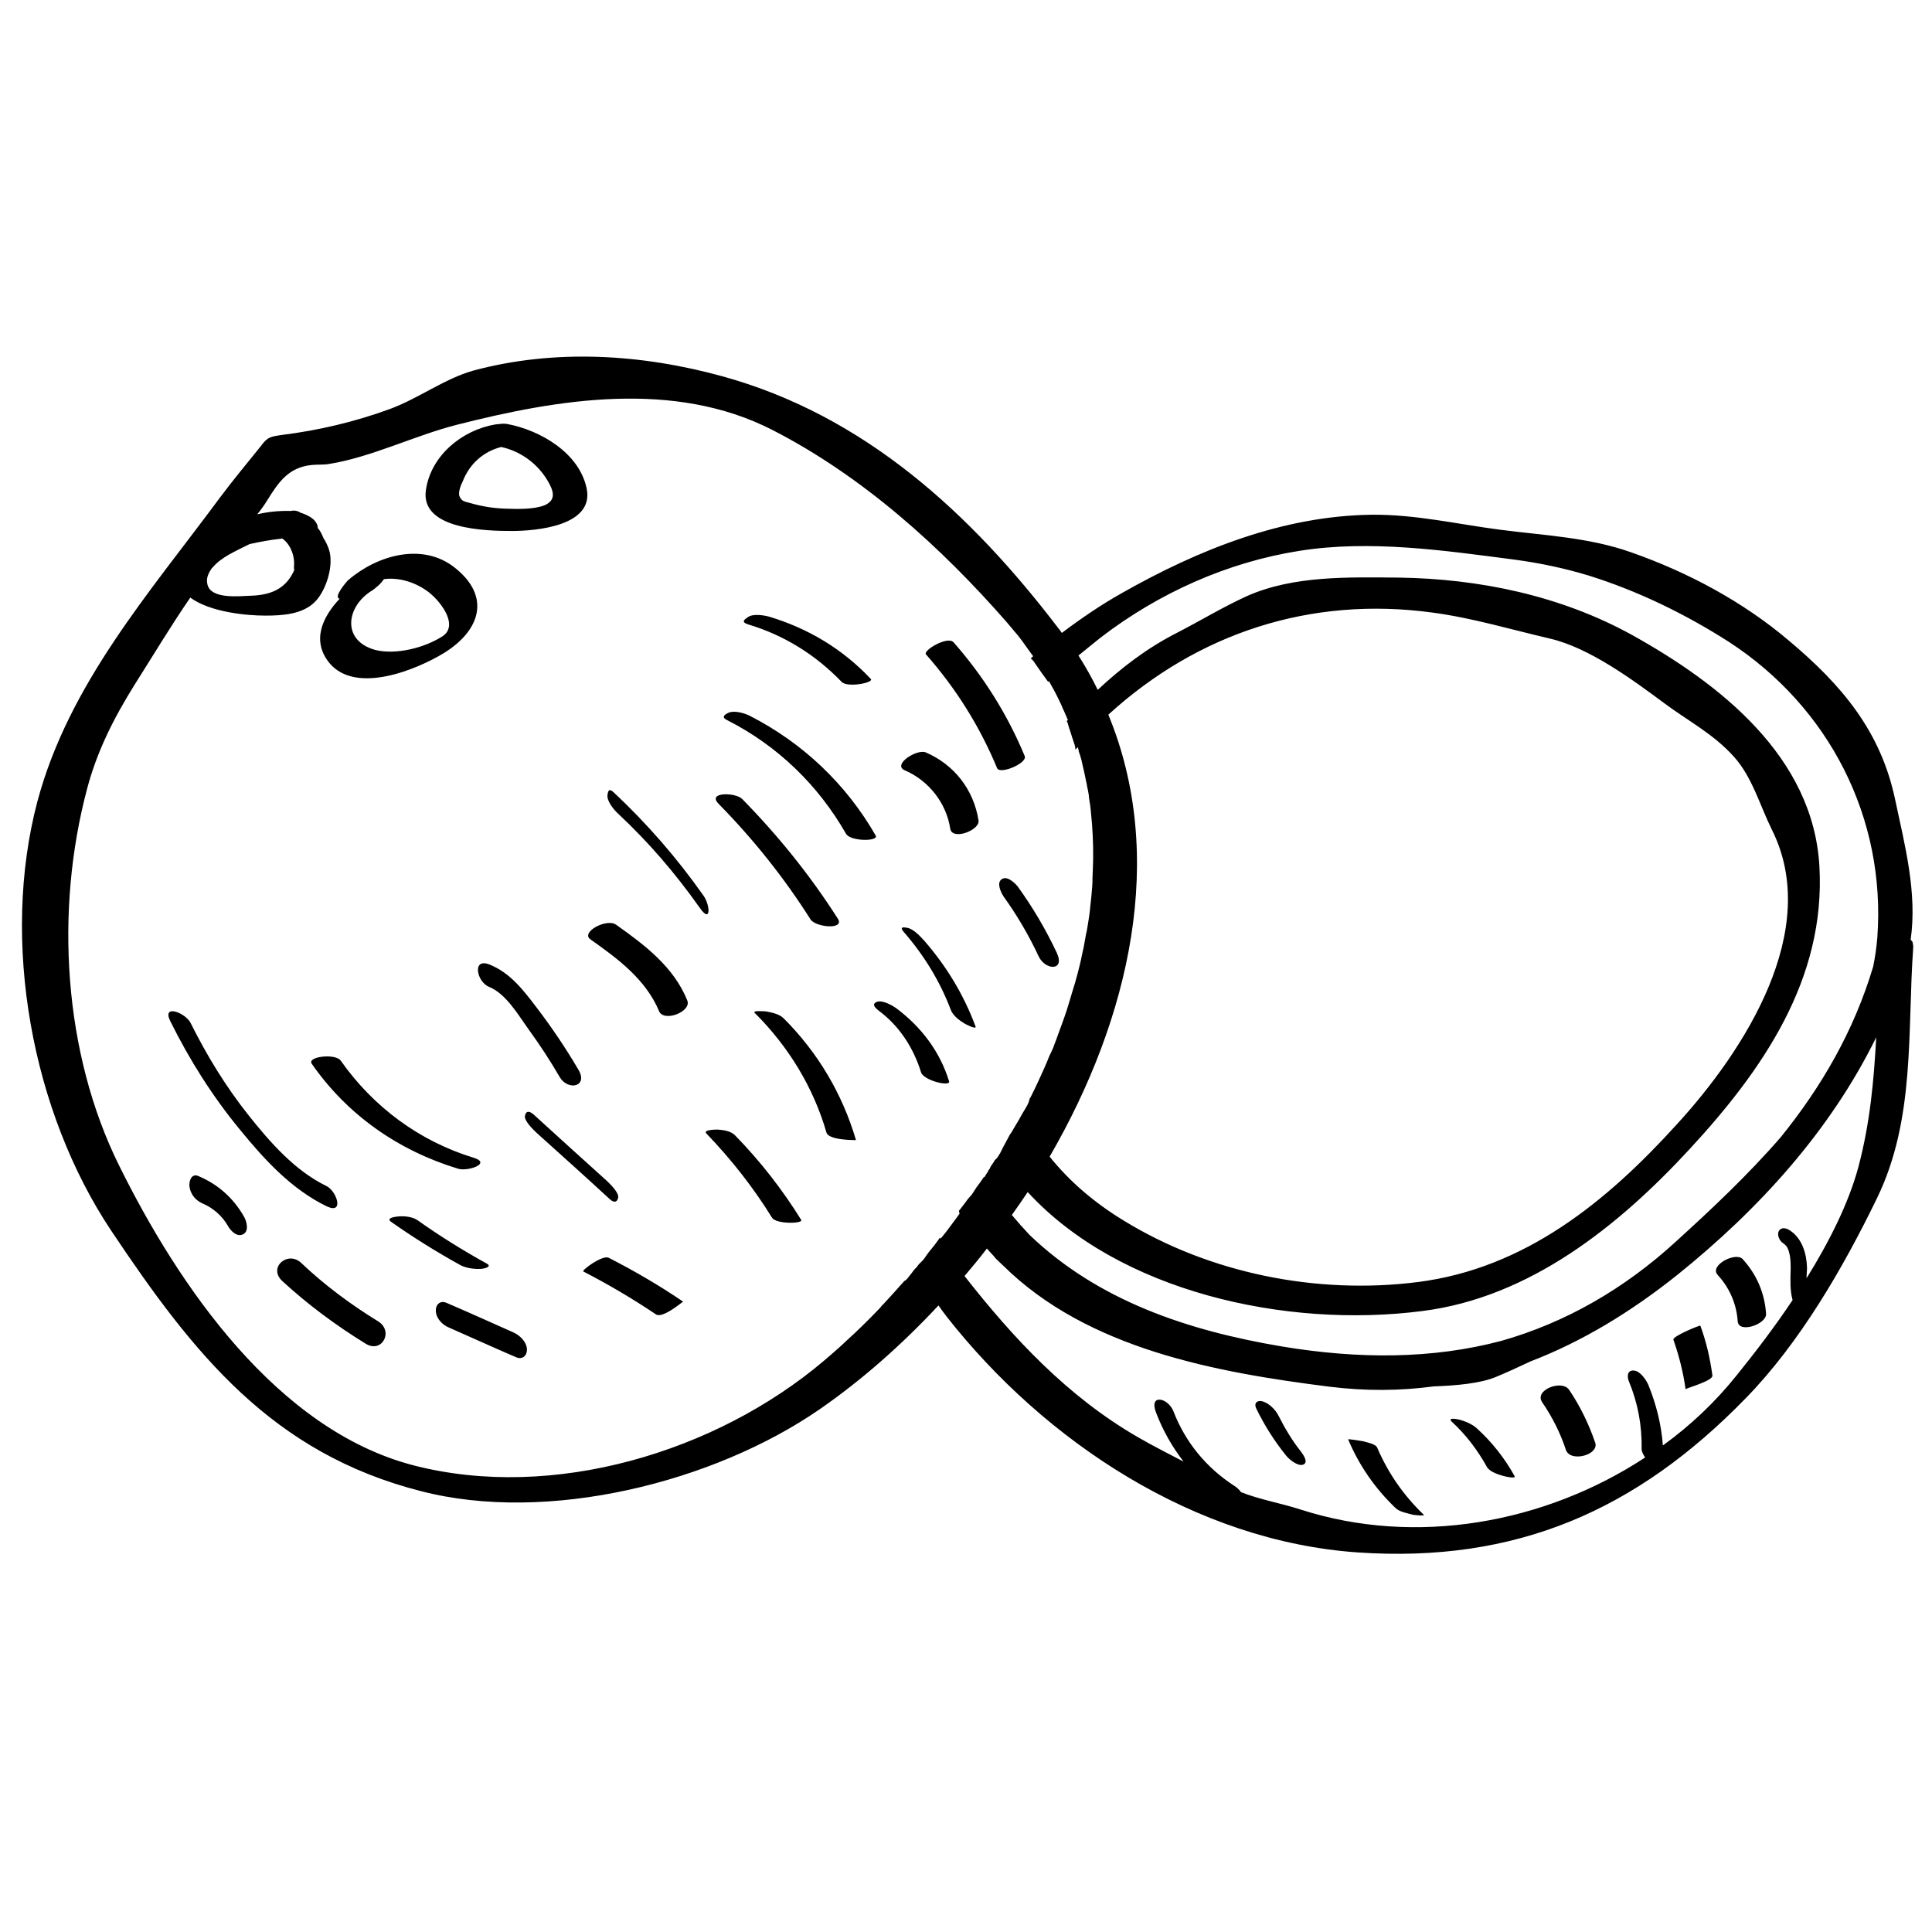<svg xmlns="http://www.w3.org/2000/svg" xmlns:xlink="http://www.w3.org/1999/xlink" width="90" zoomAndPan="magnify" viewBox="0 0 67.5 67.5" height="90" preserveAspectRatio="xMidYMid meet" version="1.0"><defs><clipPath id="88d4e6589b"><path d="M 0 12.184 L 67 12.184 L 67 54.617 L 0 54.617 Z M 0 12.184 " clip-rule="nonzero"/></clipPath></defs><g clip-path="url(#88d4e6589b)"><path fill="#000000" d="M 66.832 32.98 C 66.832 32.914 66.805 32.875 66.754 32.836 C 66.988 31.191 66.555 29.547 66.211 27.93 C 65.707 25.535 64.332 23.918 62.496 22.379 C 60.898 21.023 58.98 19.996 57 19.301 C 55.52 18.773 53.945 18.707 52.414 18.508 C 50.906 18.312 49.453 17.969 47.922 17.984 C 44.812 18.023 41.867 19.207 39.199 20.719 C 38.496 21.113 37.797 21.586 37.098 22.113 C 37.059 22.062 37.031 22.008 36.992 21.969 C 33.938 17.957 30.211 14.512 25.23 13.145 C 22.402 12.367 19.387 12.184 16.547 12.945 C 15.543 13.223 14.629 13.918 13.625 14.289 C 12.41 14.734 11.141 15.035 9.859 15.195 C 9.688 15.223 9.504 15.234 9.355 15.328 C 9.266 15.391 9.199 15.473 9.133 15.562 C 8.645 16.168 8.141 16.773 7.68 17.391 C 5.207 20.734 2.406 23.902 1.309 27.992 C 0.012 32.887 1.109 38.848 3.898 43.016 C 6.766 47.305 9.504 50.766 14.695 52.094 C 19.137 53.25 24.953 51.789 28.652 49.227 C 30.094 48.227 31.492 47 32.789 45.609 C 32.879 45.738 32.973 45.871 33.078 46.004 C 36.527 50.395 41.773 53.844 47.43 54.238 C 52.957 54.617 57.172 52.777 60.988 48.855 C 62.879 46.922 64.398 44.293 65.574 41.871 C 66.926 39.098 66.633 36.043 66.844 33.098 C 66.844 33.059 66.844 33.02 66.832 32.98 Z M 7.375 19.891 C 7.387 19.863 7.414 19.84 7.441 19.812 C 7.598 19.629 7.812 19.484 7.996 19.379 C 8.234 19.246 8.473 19.129 8.723 19.008 C 9.078 18.93 9.438 18.863 9.793 18.824 C 9.805 18.824 9.82 18.824 9.859 18.812 C 10.164 19.023 10.309 19.457 10.27 19.797 C 10.27 19.84 10.27 19.879 10.281 19.918 C 10.02 20.508 9.555 20.785 8.789 20.812 C 8.379 20.824 7.336 20.957 7.242 20.391 C 7.203 20.219 7.27 20.047 7.375 19.891 Z M 33.527 42.398 C 33.41 42.57 33.277 42.738 33.16 42.898 C 33.078 43.016 32.988 43.121 32.895 43.238 C 32.879 43.254 32.867 43.266 32.855 43.277 C 32.855 43.266 32.84 43.254 32.84 43.238 C 32.723 43.41 32.59 43.582 32.457 43.738 C 32.418 43.793 32.391 43.832 32.352 43.883 C 32.312 43.938 32.273 44.004 32.219 44.055 C 32.195 44.082 32.18 44.094 32.152 44.121 C 32.152 44.121 32.141 44.133 32.141 44.133 C 32.129 44.148 32.129 44.148 32.113 44.16 C 32.074 44.199 32.047 44.254 32.008 44.293 C 31.996 44.305 31.98 44.316 31.98 44.316 C 31.957 44.344 31.93 44.371 31.902 44.41 C 31.852 44.488 31.785 44.555 31.73 44.633 C 31.691 44.688 31.652 44.727 31.598 44.754 C 31.598 44.754 31.598 44.766 31.586 44.766 C 31.453 44.91 31.32 45.066 31.188 45.211 C 31.07 45.332 30.965 45.461 30.844 45.582 C 30.805 45.621 30.781 45.648 30.754 45.688 C 30.543 45.91 30.332 46.121 30.117 46.332 C 29.945 46.504 29.773 46.66 29.602 46.816 C 29.473 46.938 29.34 47.066 29.195 47.188 C 29.062 47.305 28.93 47.422 28.785 47.543 C 25.016 50.738 19.32 52.449 14.457 51.199 C 9.676 49.961 6.238 44.922 4.164 40.727 C 2.207 36.781 1.918 31.797 3.039 27.574 C 3.383 26.258 3.977 25.086 4.691 23.941 C 5.34 22.918 5.961 21.879 6.648 20.879 C 7.348 21.391 8.617 21.508 9.266 21.508 C 9.859 21.508 10.586 21.469 11.023 21.008 C 11.406 20.602 11.668 19.746 11.496 19.207 C 11.445 19.051 11.379 18.918 11.301 18.801 C 11.246 18.668 11.195 18.551 11.102 18.445 C 11.102 18.391 11.09 18.324 11.035 18.246 C 10.941 18.09 10.691 17.969 10.48 17.906 C 10.48 17.906 10.469 17.891 10.469 17.891 C 10.375 17.84 10.254 17.824 10.164 17.852 C 9.754 17.84 9.371 17.879 8.988 17.969 C 9.117 17.812 9.238 17.641 9.344 17.469 C 9.727 16.852 10.082 16.324 10.891 16.246 C 11.102 16.223 11.312 16.246 11.512 16.207 C 12.977 15.973 14.512 15.207 15.965 14.84 C 19.48 13.945 23.551 13.262 26.988 15.023 C 30.145 16.641 32.879 19.113 35.18 21.746 C 35.312 21.902 35.445 22.062 35.578 22.219 C 35.668 22.336 35.762 22.457 35.84 22.574 C 35.855 22.586 35.867 22.613 35.879 22.629 C 35.934 22.707 35.988 22.773 36.039 22.852 C 36.066 22.875 36.078 22.902 36.094 22.93 C 36.066 22.957 36.039 22.98 36.012 22.996 C 36.066 23.047 36.117 23.102 36.156 23.168 C 36.305 23.391 36.461 23.602 36.621 23.824 C 36.633 23.812 36.633 23.812 36.648 23.797 C 36.777 24.02 36.898 24.246 37.004 24.469 C 37.043 24.562 37.098 24.652 37.121 24.73 C 37.188 24.863 37.242 25.008 37.309 25.152 C 37.293 25.164 37.281 25.18 37.27 25.191 C 37.293 25.23 37.309 25.27 37.32 25.324 C 37.359 25.469 37.414 25.602 37.453 25.746 C 37.48 25.824 37.508 25.902 37.531 25.98 C 37.559 26.047 37.57 26.113 37.57 26.191 C 37.598 26.164 37.625 26.141 37.652 26.102 C 37.664 26.152 37.691 26.203 37.691 26.258 C 37.73 26.363 37.758 26.453 37.785 26.559 C 37.809 26.68 37.836 26.785 37.863 26.902 C 37.891 27.02 37.914 27.141 37.941 27.27 C 37.969 27.375 37.98 27.492 38.008 27.598 C 38.023 27.691 38.047 27.785 38.047 27.875 C 38.074 28.035 38.102 28.203 38.113 28.363 C 38.129 28.508 38.141 28.652 38.152 28.781 C 38.191 29.324 38.207 29.863 38.18 30.414 C 38.18 30.52 38.168 30.613 38.168 30.719 C 38.168 30.73 38.168 30.758 38.168 30.77 C 38.168 30.914 38.152 31.059 38.141 31.191 C 38.129 31.375 38.102 31.547 38.086 31.73 C 38.074 31.887 38.047 32.047 38.023 32.203 C 37.996 32.348 37.98 32.504 37.941 32.652 C 37.914 32.797 37.891 32.941 37.863 33.086 C 37.836 33.191 37.824 33.281 37.797 33.387 C 37.758 33.598 37.703 33.797 37.652 34.004 C 37.598 34.215 37.531 34.441 37.465 34.648 C 37.402 34.859 37.336 35.086 37.27 35.293 C 37.176 35.582 37.07 35.859 36.965 36.148 C 36.926 36.254 36.887 36.375 36.844 36.477 C 36.793 36.625 36.727 36.77 36.66 36.898 C 36.555 37.176 36.422 37.453 36.305 37.715 C 36.211 37.926 36.105 38.137 36 38.348 C 35.988 38.359 35.988 38.371 35.973 38.387 C 35.961 38.465 35.922 38.559 35.879 38.637 C 35.828 38.727 35.773 38.82 35.723 38.898 C 35.684 38.977 35.629 39.059 35.59 39.137 C 35.551 39.203 35.512 39.266 35.473 39.332 C 35.457 39.359 35.445 39.387 35.418 39.426 C 35.379 39.492 35.34 39.57 35.285 39.637 C 35.168 39.859 35.047 40.07 34.941 40.293 C 34.93 40.305 34.93 40.32 34.914 40.332 C 34.875 40.41 34.824 40.477 34.758 40.531 C 34.719 40.609 34.664 40.676 34.613 40.754 C 34.598 40.781 34.598 40.793 34.586 40.82 C 34.559 40.859 34.531 40.887 34.52 40.926 C 34.48 40.992 34.426 41.07 34.387 41.137 C 34.387 41.137 34.387 41.121 34.375 41.121 C 34.293 41.242 34.215 41.359 34.121 41.477 C 34.082 41.543 34.031 41.609 33.992 41.676 C 33.949 41.754 33.887 41.805 33.832 41.871 C 33.738 42.004 33.633 42.133 33.543 42.254 C 33.527 42.266 33.516 42.293 33.5 42.305 C 33.516 42.359 33.516 42.383 33.527 42.398 Z M 38.723 24.969 C 41.855 22.113 45.793 20.824 50.047 21.402 C 51.434 21.586 52.797 21.996 54.156 22.312 C 55.52 22.629 57.039 23.746 58.137 24.562 C 58.98 25.191 59.867 25.641 60.582 26.441 C 61.215 27.141 61.492 28.152 61.902 28.98 C 63.672 32.504 60.926 36.727 58.586 39.281 C 56.141 41.977 53.285 44.316 49.531 44.793 C 46.004 45.238 42.266 44.488 39.266 42.648 C 38.207 42.004 37.348 41.254 36.672 40.41 C 39.477 35.57 40.77 29.926 38.723 24.969 Z M 64.93 40.766 C 64.586 42.043 63.91 43.383 63.117 44.66 C 63.117 44.527 63.133 44.41 63.133 44.277 C 63.117 43.793 62.961 43.266 62.535 42.988 C 62.418 42.91 62.246 42.859 62.152 43.004 C 62.074 43.133 62.168 43.344 62.285 43.426 C 62.297 43.438 62.324 43.449 62.34 43.465 C 62.34 43.465 62.363 43.488 62.379 43.504 C 62.391 43.516 62.402 43.527 62.402 43.527 C 62.402 43.527 62.418 43.543 62.418 43.543 C 62.469 43.633 62.484 43.66 62.512 43.777 C 62.562 43.949 62.562 44.16 62.562 44.359 C 62.551 44.715 62.535 45.082 62.629 45.422 C 61.996 46.371 61.309 47.266 60.672 48.055 C 59.934 48.977 59.062 49.805 58.098 50.5 C 58.043 49.777 57.871 49.082 57.594 48.395 C 57.516 48.211 57.305 47.895 57.078 47.883 C 56.855 47.871 56.84 48.082 56.906 48.25 C 57.223 49.016 57.371 49.805 57.355 50.633 C 57.355 50.711 57.41 50.816 57.477 50.922 C 53.973 53.223 49.465 54.039 45.434 52.738 C 44.734 52.512 44.02 52.395 43.359 52.133 C 43.293 52.039 43.203 51.961 43.121 51.91 C 42.145 51.277 41.418 50.395 40.996 49.305 C 40.809 48.832 40.137 48.688 40.387 49.344 C 40.625 49.977 40.957 50.555 41.352 51.066 C 40.824 50.789 40.281 50.516 39.754 50.211 C 37.32 48.805 35.418 46.777 33.699 44.582 C 33.965 44.266 34.23 43.949 34.48 43.621 C 34.559 43.715 34.637 43.793 34.719 43.883 C 34.742 43.91 34.758 43.938 34.785 43.965 C 34.875 44.055 34.957 44.133 35.047 44.215 C 37.996 47.133 42.488 47.949 46.453 48.449 C 47.707 48.605 48.926 48.594 50.086 48.438 C 50.879 48.41 51.738 48.332 52.27 48.105 C 52.676 47.938 53.074 47.75 53.469 47.566 C 55.281 46.871 56.984 45.832 58.586 44.555 C 61.453 42.254 63.949 39.504 65.551 36.242 C 65.469 37.742 65.34 39.215 64.93 40.766 Z M 65.59 32.754 C 65.562 33.098 65.512 33.441 65.445 33.77 C 64.77 36.031 63.633 37.977 62.219 39.727 C 61.055 41.07 59.746 42.293 58.547 43.383 C 56.734 45.043 54.688 46.211 52.465 46.844 C 50.047 47.488 47.469 47.488 44.789 47.043 C 41.484 46.488 38.363 45.438 35.973 43.148 C 35.762 42.926 35.551 42.688 35.352 42.449 C 35.535 42.188 35.723 41.926 35.906 41.648 C 39.094 45.121 44.906 46.422 49.691 45.805 C 53.445 45.332 56.551 42.832 59.02 40.16 C 61.586 37.387 63.793 34.203 63.566 30.258 C 63.344 26.43 60.09 23.891 57.012 22.18 C 54.527 20.812 51.688 20.219 48.859 20.18 C 47.129 20.168 45.199 20.102 43.57 20.824 C 42.727 21.207 41.934 21.691 41.113 22.113 C 40.059 22.652 39.172 23.336 38.352 24.102 C 38.152 23.691 37.93 23.297 37.68 22.902 C 37.941 22.691 38.195 22.48 38.457 22.273 C 40.48 20.719 42.887 19.641 45.395 19.246 C 47.867 18.852 50.469 19.234 52.902 19.551 C 53.789 19.668 54.66 19.852 55.52 20.113 C 57.238 20.652 58.891 21.457 60.41 22.43 C 63.91 24.707 65.895 28.586 65.59 32.754 Z M 15.516 22.812 C 16.77 22.035 17.168 20.852 15.898 19.84 C 14.762 18.93 13.164 19.402 12.16 20.273 C 12.105 20.324 11.629 20.879 11.867 20.918 C 11.262 21.562 10.875 22.391 11.512 23.168 C 12.438 24.27 14.551 23.402 15.516 22.812 Z M 13.004 20.629 C 13.02 20.629 13.02 20.629 13.02 20.613 C 13.043 20.602 13.059 20.59 13.082 20.574 C 13.098 20.562 13.098 20.562 13.109 20.547 C 13.215 20.469 13.297 20.391 13.375 20.285 C 13.387 20.273 13.402 20.246 13.414 20.234 C 13.918 20.168 14.457 20.324 14.895 20.629 C 15.355 20.941 16.043 21.824 15.477 22.219 C 14.855 22.629 13.836 22.891 13.109 22.707 C 11.922 22.379 12.094 21.18 13.004 20.629 Z M 17.883 18.551 C 18.727 18.551 20.773 18.379 20.496 17.062 C 20.234 15.812 18.859 15.023 17.711 14.812 C 17.629 14.801 17.551 14.801 17.473 14.812 C 17.418 14.812 17.352 14.828 17.312 14.828 C 16.148 15.023 15.066 15.906 14.883 17.102 C 14.656 18.496 16.957 18.551 17.883 18.551 Z M 16.164 16.824 C 16.402 16.207 16.891 15.773 17.512 15.617 C 18.184 15.762 18.781 16.195 19.137 16.801 C 19.336 17.141 19.453 17.469 19.02 17.656 C 18.633 17.801 18.105 17.785 17.695 17.773 C 17.262 17.762 16.836 17.695 16.426 17.574 C 16.242 17.523 16.137 17.523 16.059 17.352 C 15.992 17.207 16.109 16.93 16.164 16.824 Z M 11.406 41.438 C 10.297 40.898 9.438 39.91 8.684 38.965 C 7.891 37.965 7.23 36.887 6.66 35.742 C 6.488 35.387 5.645 35.059 5.949 35.676 C 6.621 37.031 7.426 38.309 8.391 39.477 C 9.238 40.516 10.191 41.555 11.418 42.148 C 12.039 42.438 11.762 41.609 11.406 41.438 Z M 6.914 41.082 C 6.676 40.992 6.594 41.293 6.621 41.465 C 6.66 41.727 6.832 41.938 7.07 42.043 C 7.441 42.199 7.758 42.477 7.957 42.82 C 8.047 42.988 8.273 43.238 8.496 43.121 C 8.711 43.016 8.617 42.66 8.523 42.504 C 8.156 41.859 7.613 41.371 6.914 41.082 Z M 13.203 46.16 C 12.238 45.566 11.34 44.898 10.52 44.121 C 10.059 43.688 9.355 44.277 9.859 44.754 C 10.758 45.582 11.734 46.305 12.781 46.949 C 13.348 47.293 13.77 46.504 13.203 46.16 Z M 16.004 40.832 C 16.336 40.938 17.195 40.648 16.547 40.449 C 14.656 39.871 13.043 38.676 11.906 37.059 C 11.723 36.793 10.719 36.914 10.891 37.164 C 12.133 38.953 13.918 40.199 16.004 40.832 Z M 16.797 44.332 C 16.875 44.332 17.219 44.266 17.008 44.148 C 16.176 43.688 15.371 43.188 14.59 42.633 C 14.406 42.504 14.102 42.477 13.875 42.504 C 13.785 42.516 13.48 42.555 13.664 42.688 C 14.445 43.238 15.25 43.738 16.082 44.199 C 16.281 44.305 16.559 44.344 16.797 44.332 Z M 18.738 35.188 C 18.289 34.598 17.828 33.992 17.113 33.703 C 16.48 33.441 16.652 34.309 17.09 34.48 C 17.695 34.73 18.117 35.48 18.488 35.992 C 18.871 36.52 19.23 37.07 19.559 37.637 C 19.852 38.121 20.562 37.965 20.207 37.371 C 19.77 36.625 19.281 35.898 18.738 35.188 Z M 21.527 32.309 C 21.199 32.07 20.273 32.57 20.629 32.82 C 21.582 33.492 22.559 34.215 23.023 35.32 C 23.18 35.73 24.172 35.348 24.012 34.953 C 23.539 33.781 22.531 33.02 21.527 32.309 Z M 24.582 31.297 C 23.656 29.98 22.613 28.781 21.438 27.68 C 21.266 27.52 21.238 27.652 21.223 27.797 C 21.211 28.008 21.461 28.309 21.609 28.441 C 22.664 29.426 23.602 30.52 24.438 31.703 C 24.844 32.297 24.82 31.637 24.582 31.297 Z M 28.32 32.125 C 28.508 32.402 29.523 32.492 29.273 32.098 C 28.309 30.586 27.184 29.191 25.93 27.914 C 25.691 27.68 24.688 27.664 25.109 28.086 C 26.324 29.324 27.395 30.664 28.32 32.125 Z M 26.762 35.336 C 26.723 35.336 26.273 35.293 26.367 35.387 C 27.543 36.559 28.414 37.977 28.875 39.57 C 28.957 39.848 29.906 39.832 29.906 39.832 C 29.43 38.215 28.574 36.77 27.371 35.57 C 27.223 35.426 26.961 35.375 26.762 35.336 Z M 21.594 41.859 C 21.648 41.676 21.305 41.359 21.199 41.254 C 20.352 40.492 19.508 39.727 18.66 38.953 C 18.527 38.832 18.395 38.781 18.344 38.965 C 18.289 39.148 18.633 39.465 18.738 39.57 C 19.586 40.332 20.434 41.094 21.277 41.871 C 21.41 42.004 21.543 42.043 21.594 41.859 Z M 17.945 46.555 C 17.168 46.211 16.387 45.855 15.594 45.516 C 15.371 45.422 15.211 45.594 15.227 45.805 C 15.238 46.066 15.461 46.293 15.688 46.383 C 16.469 46.727 17.246 47.082 18.039 47.422 C 18.266 47.516 18.422 47.344 18.41 47.133 C 18.395 46.883 18.172 46.66 17.945 46.555 Z M 25.691 39.676 C 25.547 39.516 25.27 39.477 25.07 39.465 C 25.031 39.465 24.555 39.465 24.676 39.598 C 25.547 40.504 26.312 41.477 26.973 42.543 C 27.117 42.777 28.07 42.754 27.992 42.621 C 27.332 41.555 26.562 40.57 25.691 39.676 Z M 20.379 44.422 C 21.25 44.871 22.098 45.371 22.918 45.922 C 23.152 46.082 23.867 45.461 23.867 45.477 C 23.035 44.91 22.176 44.41 21.277 43.949 C 21.066 43.82 20.312 44.383 20.379 44.422 Z M 30.594 29.191 C 29.562 27.391 28.043 25.953 26.195 25.008 C 26.008 24.914 25.652 24.812 25.453 24.902 C 25.309 24.969 25.188 25.059 25.414 25.164 C 27.172 26.059 28.586 27.43 29.562 29.137 C 29.723 29.402 30.715 29.402 30.594 29.191 Z M 26.129 21.812 C 27.395 22.191 28.492 22.875 29.406 23.824 C 29.602 24.035 30.555 23.852 30.422 23.719 C 29.445 22.68 28.242 21.957 26.879 21.547 C 26.695 21.496 26.312 21.43 26.129 21.562 C 25.996 21.652 25.891 21.734 26.129 21.812 Z M 31.613 26.914 C 32.445 27.27 33.066 28.059 33.199 28.953 C 33.266 29.375 34.242 29.008 34.188 28.664 C 34.016 27.586 33.344 26.719 32.34 26.285 C 32.023 26.164 31.164 26.719 31.613 26.914 Z M 34.836 26.836 C 34.93 27.074 35.906 26.664 35.801 26.414 C 35.195 24.957 34.359 23.625 33.316 22.441 C 33.105 22.207 32.234 22.73 32.352 22.863 C 33.395 24.047 34.23 25.375 34.836 26.836 Z M 34.082 35.859 C 33.672 34.754 33.066 33.754 32.285 32.859 C 32.141 32.703 31.914 32.453 31.691 32.414 C 31.547 32.387 31.426 32.387 31.574 32.559 C 32.285 33.375 32.84 34.281 33.223 35.293 C 33.305 35.492 33.516 35.648 33.688 35.754 C 33.727 35.781 34.137 35.992 34.082 35.859 Z M 31.32 35.23 C 31.176 35.125 30.82 34.926 30.633 35.004 C 30.438 35.086 30.582 35.215 30.699 35.309 C 31.426 35.848 31.914 36.609 32.18 37.465 C 32.273 37.754 33.211 37.977 33.16 37.781 C 32.84 36.742 32.195 35.887 31.32 35.23 Z M 34.996 30.719 C 34.809 30.848 34.969 31.176 35.062 31.32 C 35.535 31.98 35.945 32.676 36.289 33.414 C 36.516 33.898 37.215 33.941 36.926 33.297 C 36.543 32.48 36.078 31.691 35.551 30.965 C 35.445 30.836 35.18 30.586 34.996 30.719 Z M 44.668 49.461 C 44.562 49.25 44.34 49.027 44.113 48.961 C 43.93 48.91 43.797 49.016 43.891 49.211 C 44.18 49.805 44.523 50.344 44.934 50.855 C 45.039 50.988 45.344 51.238 45.527 51.172 C 45.738 51.094 45.516 50.805 45.449 50.711 C 45.145 50.328 44.895 49.91 44.668 49.461 Z M 48.117 50.578 C 48.066 50.449 47.762 50.395 47.629 50.355 C 47.59 50.344 47.086 50.266 47.102 50.289 C 47.484 51.199 48.039 52 48.754 52.684 C 48.898 52.828 49.176 52.867 49.359 52.922 C 49.414 52.934 49.809 52.973 49.742 52.922 C 49.043 52.25 48.5 51.473 48.117 50.578 Z M 51.605 49.91 C 51.434 49.75 51.172 49.645 50.961 49.594 C 50.895 49.578 50.562 49.516 50.723 49.672 C 51.223 50.133 51.621 50.66 51.949 51.25 C 52.043 51.422 52.348 51.516 52.52 51.566 C 52.559 51.578 52.98 51.684 52.914 51.566 C 52.57 50.949 52.137 50.395 51.605 49.91 Z M 54.82 48.555 C 54.566 48.188 53.59 48.566 53.879 48.988 C 54.238 49.516 54.516 50.066 54.711 50.66 C 54.871 51.105 55.891 50.828 55.73 50.395 C 55.504 49.738 55.203 49.121 54.82 48.555 Z M 58.465 46.805 C 58.664 47.371 58.809 47.949 58.891 48.539 C 58.891 48.5 59.855 48.25 59.828 48.055 C 59.746 47.461 59.617 46.883 59.406 46.316 C 59.391 46.293 58.426 46.688 58.465 46.805 Z M 60.012 44.543 C 60.422 44.988 60.672 45.555 60.711 46.16 C 60.738 46.605 61.73 46.266 61.703 45.898 C 61.652 45.172 61.375 44.527 60.883 43.988 C 60.633 43.727 59.707 44.215 60.012 44.543 Z M 60.012 44.543 " fill-opacity="1" fill-rule="nonzero"/></g></svg>